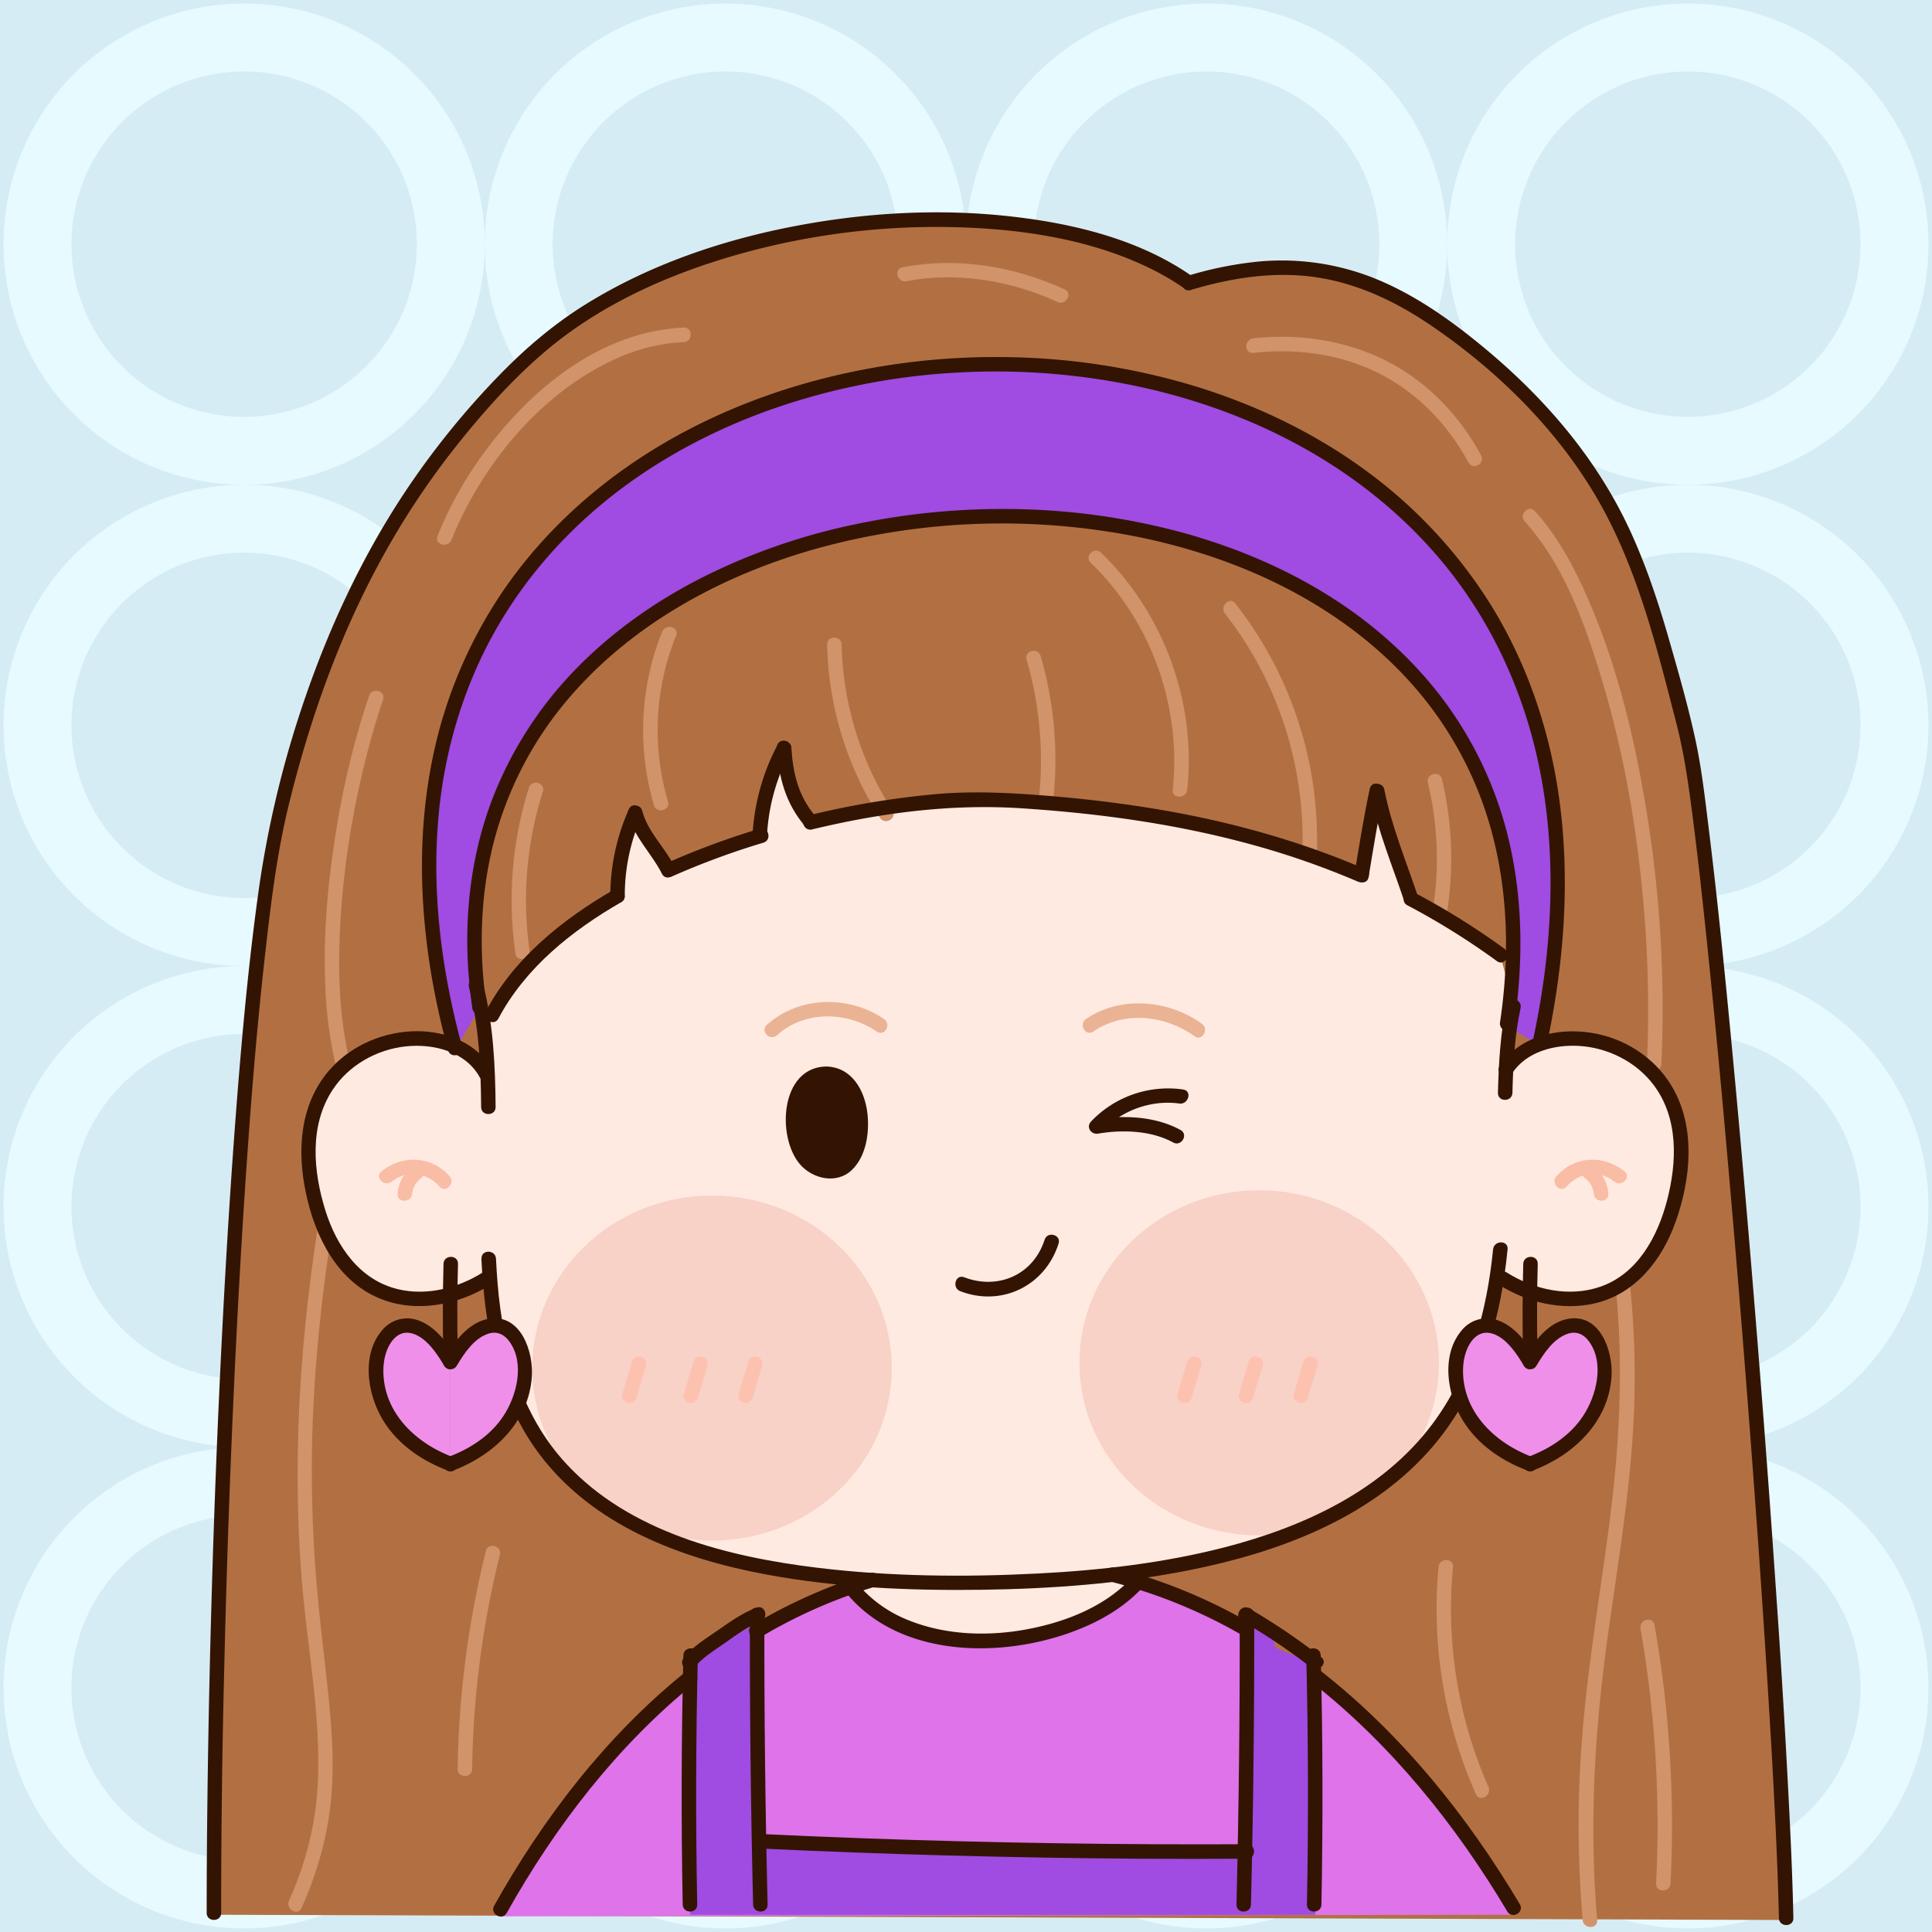 <svg viewBox="0 0 1200 1200" xmlns="http://www.w3.org/2000/svg"><defs><style>.cls-1{isolation:isolate;}.cls-2{fill:#d6ecf4;}.cls-3{fill:#e6faff;}.cls-4{fill:#b27042;}.cls-5{fill:#de73ea;}.cls-6{fill:#a04be2;}.cls-7{fill:#ffeae1;}.cls-8{fill:#f8d1c7;}.cls-9{fill:#331403;}.cls-10{mix-blend-mode:multiply;}.cls-11{fill:#eab394;}.cls-12{fill:#f9bca5;}.cls-13{opacity:0.67;}.cls-14{fill:#ffb9a4;}.cls-15{fill:#d19369;}.cls-16{fill:#ef8fea;}</style></defs><title>touxiang</title><g class="cls-1"><g id="bg"><rect height="1200" width="1200" class="cls-2"></rect><path d="M301.11,151.67A149.45,149.45,0,1,0,151.66,301.11,149.45,149.45,0,0,0,301.11,151.67ZM151.66,258.93A107.27,107.27,0,1,1,258.93,151.67,107.39,107.39,0,0,1,151.66,258.93Z" class="cls-3"></path><path d="M450.56,301.11A149.45,149.45,0,1,0,301.11,151.67,149.44,149.44,0,0,0,450.56,301.11Zm0-256.72A107.27,107.27,0,1,1,343.29,151.67,107.4,107.4,0,0,1,450.56,44.39Z" class="cls-3"></path><path d="M749.45,301.11A149.45,149.45,0,1,0,600,151.67,149.45,149.45,0,0,0,749.45,301.11Zm0-256.72A107.27,107.27,0,1,1,642.18,151.67,107.41,107.41,0,0,1,749.45,44.39Z" class="cls-3"></path><path d="M1048.33,301.11A149.45,149.45,0,1,0,898.9,151.67,149.44,149.44,0,0,0,1048.33,301.11Zm0-256.72A107.27,107.27,0,1,1,941.07,151.67,107.4,107.4,0,0,1,1048.33,44.39Z" class="cls-3"></path><path d="M301.11,450.56A149.45,149.45,0,1,0,151.66,600,149.45,149.45,0,0,0,301.11,450.56ZM151.66,557.82A107.27,107.27,0,1,1,258.93,450.56,107.39,107.39,0,0,1,151.66,557.82Z" class="cls-3"></path><path d="M600,450.56A149.45,149.45,0,1,0,450.56,600,149.45,149.45,0,0,0,600,450.56ZM450.56,557.82A107.27,107.27,0,1,1,557.82,450.56,107.39,107.39,0,0,1,450.56,557.82Z" class="cls-3"></path><path d="M749.45,301.11A149.45,149.45,0,1,0,898.9,450.56,149.45,149.45,0,0,0,749.45,301.11Zm0,256.71A107.27,107.27,0,1,1,856.72,450.56,107.39,107.39,0,0,1,749.45,557.82Z" class="cls-3"></path><path d="M1197.78,450.56A149.44,149.44,0,1,0,1048.33,600,149.44,149.44,0,0,0,1197.78,450.56ZM1048.33,557.82a107.27,107.27,0,1,1,107.28-107.26A107.39,107.39,0,0,1,1048.33,557.82Z" class="cls-3"></path><path d="M301.11,749.45A149.45,149.45,0,1,0,151.66,898.9,149.45,149.45,0,0,0,301.11,749.45ZM151.66,856.72A107.27,107.27,0,1,1,258.93,749.45,107.4,107.4,0,0,1,151.66,856.72Z" class="cls-3"></path><path d="M450.56,600A149.45,149.45,0,1,0,600,749.45,149.45,149.45,0,0,0,450.56,600Zm0,256.72A107.27,107.27,0,1,1,557.82,749.45,107.4,107.4,0,0,1,450.56,856.72Z" class="cls-3"></path><path d="M600,749.45A149.45,149.45,0,1,0,749.45,600,149.46,149.46,0,0,0,600,749.45ZM749.45,642.18A107.27,107.27,0,1,1,642.18,749.45,107.4,107.4,0,0,1,749.45,642.18Z" class="cls-3"></path><path d="M898.9,749.45A149.44,149.44,0,1,0,1048.33,600,149.44,149.44,0,0,0,898.9,749.45Zm149.43-107.27A107.27,107.27,0,1,1,941.07,749.45,107.39,107.39,0,0,1,1048.33,642.18Z" class="cls-3"></path><path d="M151.66,898.9a149.44,149.44,0,1,0,149.45,149.43A149.44,149.44,0,0,0,151.66,898.9Zm0,256.71a107.27,107.27,0,1,1,107.27-107.28A107.4,107.4,0,0,1,151.66,1155.61Z" class="cls-3"></path><path d="M450.56,898.9A149.44,149.44,0,1,0,600,1048.33,149.44,149.44,0,0,0,450.56,898.9Zm0,256.71a107.27,107.27,0,1,1,107.26-107.28A107.39,107.39,0,0,1,450.56,1155.61Z" class="cls-3"></path><path d="M749.45,898.9A149.44,149.44,0,1,0,898.9,1048.33,149.44,149.44,0,0,0,749.45,898.9Zm0,256.71a107.27,107.27,0,1,1,107.27-107.28A107.39,107.39,0,0,1,749.45,1155.61Z" class="cls-3"></path><path d="M898.9,1048.33A149.44,149.44,0,1,0,1048.33,898.9,149.43,149.43,0,0,0,898.9,1048.33Zm149.43-107.26a107.27,107.27,0,1,1-107.26,107.26A107.39,107.39,0,0,1,1048.33,941.07Z" class="cls-3"></path></g><g id="涂色"><path d="M1109.37,1192.55c-3.26-156.24-45.26-671.34-61.85-735.63-26-100.9-41.08-164.22-130.2-237.61C862,173.74,813.16,154.21,738.3,177l-1.63-1.39c-92.76-63.71-310.85-47.43-411.75,50.22C242,306.1,200.46,398.14,175.19,499.24c-26,104.15-42.32,455.69-42.32,690.05Z" class="cls-4"></path><path d="M940.11,1189.29l-129,.2-376.79.58-123.53.2c33.63-60.15,73.24-107.81,116.43-142.9A364.59,364.59,0,0,1,462.51,1022c99.66-63,213.78-64.19,316-3.09a375.5,375.5,0,0,1,36,24.45C860.49,1078.56,903.23,1127.19,940.11,1189.29Z" class="cls-5"></path><path d="M620.36,737.11c23.65.28,46.17,1.32,66.61,2.79l14.92,1.29,7.15.63,6.91.76,13.1,1.47c4.2.5,8.22,1.1,12.06,1.62s7.49,1,10.94,1.56l9.73,1.63,8.45,1.46c2.59.47,4.95,1,7.07,1.42,8.48,1.78,13.14,2.9,13.08,3.21s-4.82-.24-13.38-1.48c-2.14-.3-4.51-.69-7.11-1l-8.49-1.08-9.74-1.29-10.95-1.23c-3.84-.42-7.85-.92-12.05-1.33l-13.08-1.21-6.89-.64-7.13-.52L686.68,744c-20.37-1.24-42.8-2.15-66.36-2.43s-46,.34-66.4,1.19l-14.89.83-7.14.4-6.9.53-13.1,1-12.06,1.15c-3.84.38-7.51.68-11,1.07l-9.76,1.15-8.5,1-7.12,1c-8.57,1.13-13.34,1.62-13.4,1.31s4.62-1.37,13.12-3c2.13-.41,4.49-.89,7.09-1.34l8.47-1.34,9.75-1.49c3.46-.5,7.12-.91,11-1.39s7.87-1,12.08-1.45l13.13-1.24,6.92-.64,7.15-.52,15-1C574.17,737.58,596.71,736.92,620.36,737.11Z"></path><ellipse ry="161.41" rx="2.25" cy="776.58" cx="617.87"></ellipse><path d="M282.6,652.22c-149.73-550.86,797.47-580.64,673.78-3L936,637.33c64.43-428.46-694.65-409.13-638.32-11.08Z" class="cls-6"></path><path d="M493.13,489.37a69.17,69.17,0,0,0,6.91,15.3c2.26,3.75,3.73,6.16,3.23,6.58s-2.76-1.26-5.8-4.71a43.72,43.72,0,0,1-8.63-15.81,64.08,64.08,0,0,1-2.79-17.62,34.54,34.54,0,0,1,.25-5.39c.18-1.27.43-2,.74-2s.65.65,1,1.87.71,3,1.17,5.17A158,158,0,0,0,493.13,489.37Z"></path><path d="M935.39,664.26c.69-14.37,2-27.82,4.72-39.94l-8-30a442,442,0,0,0-55.68-34.71l0-.07c-8-24-16.25-41.93-21-66.79l-.36-.42c-2.9,13.44-6.83,36.84-9.41,52.5l0,.09c-68.71-29.76-144.73-43.11-227.8-47.08-26.58-1.27-69,3.13-114.6,14.17L487,465.73a126.53,126.53,0,0,0-15,52.35l1,2.14A481.57,481.57,0,0,0,415,541.69c-4.61-9.56-18.37-26-20.51-35.67-6.57,14.29-11.15,35.91-11,51.64-33.83,19.38-62.15,43.83-77.87,73.88L295.62,611.3c5.06,19.31,6.93,40.57,7.51,62.85-1.13-3.52-1.85-5.67-1.85-5.67-22.2-42.86-125-25.55-108.93,66.58,14.53,83.18,74.72,82.17,108.93,60.39,0,0,1-3,2.6-7.72,5.94,96.61,43.57,184.06,251.52,193.73a181.84,181.84,0,0,0-24.22,5.86c11.84,18.54,46.46,31.76,87.23,31.35,41.94-.42,77.16-15.15,87.52-34.83a189.79,189.79,0,0,0-26.82-5.22c190.85-18.3,238.65-101.34,251-188.55,1.62,3.45,2.72,5.38,2.72,5.38,34.21,21.78,94.39,22.79,108.93-60.39C1057.26,646.12,962,626.92,935.39,664.26Z" class="cls-7"></path><ellipse ry="107.17" rx="111.65" cy="849.73" cx="442.24" class="cls-8"></ellipse><ellipse ry="107.17" rx="111.65" cy="846.47" cx="782.1" class="cls-8"></ellipse><path d="M816.78,1081.13c-.2-11.1,2.41-26-1.69-36.56-.17-.42,2.52-7.22,2.33-7.64-4.2-8.79-18.41-8.44-25.58-14.26-1.23-1,.69-3.59-.81-3.81-2.21-2.41-10.59-10.07-13.72-9-2.86,1-3.95,12.42-4,16.32q-1.06,58.5-2.11,117c0,2.89-.49,6.67-.92,10.8-12.82,0-25.68.1-38.5.13-5.21-.16-10.42-.22-15.66-.13-57.9-9.7-117.47-8.46-176.65-4.19q-18.15-1.08-36.26-2.22a6.84,6.84,0,0,0-4.91,1.56c-7.72-.94-15.37-2-23-3.09-.09-3.94-.16-7.74,0-11.29.78-22-4.72-43.9-3.93-65.93.39-10.62.52-45.87-1.51-59.73-.62-4.24-5.34,4.55-10.51,4.19-9.31-.58-17,11.19-22.33,15.19-1.76,1.3-4.25-.25-4.84,1.38-3.29.75-4.7,6.21-4.76,10.54,0,2.34-.07,4.65-.1,7q-.44,30.27-.91,60.58c-.29,20.6,3.38,75.41,2.12,81.34,0,0,387.41.19,388.49,0C816.4,1156.42,817.33,1114,816.78,1081.13Z" class="cls-6"></path></g><g id="五官"><path d="M513.13,666.91c-27.72-.06-28.36,60.66,3.15,60.66C540.22,727.57,542.37,667,513.13,666.91Z" class="cls-9"></path><path d="M513.13,662.41C484.56,663,482.35,706,496.74,723c7.82,9.24,22.73,12.7,32.17,3.88,9.17-8.57,11.25-23.59,9.85-35.46-1.67-14.25-9.71-28.67-25.63-29-5.79-.13-5.79,8.87,0,9,20.22.46,20.1,33.62,12.11,45.89-4.73,7.27-13.68,7.28-20,1.65-7.14-6.39-8.91-17.48-8.13-26.58s5.33-20.75,16-21C518.91,671.3,518.93,662.3,513.13,662.41Z" class="cls-9"></path><path d="M596.5,802c25.76,9.9,52.72-3.45,61-29.58,1.77-5.53-6.92-7.9-8.67-2.39-7,21.81-28.93,31.38-50,23.29-5.41-2.07-7.75,6.62-2.39,8.68Z" class="cls-9"></path><g class="cls-10"><path d="M482.61,643c17-15.49,43.66-14.91,62-2.24,4.78,3.3,9.29-4.5,4.55-7.77-21.77-15-53-14.44-72.92,3.64-4.29,3.91,2.09,10.26,6.37,6.37Z" class="cls-11"></path></g><g class="cls-10"><path d="M746.52,635.88c-20.59-14.89-50.62-17.65-72-2.94-4.74,3.26-.25,11.06,4.54,7.77,19-13.05,44.72-10.21,62.92,2.94,4.7,3.4,9.2-4.4,4.54-7.77Z" class="cls-11"></path></g><path d="M734.93,676.71a66,66,0,0,0-57.27,19.89c-3.26,3.47.07,8.25,4.38,7.52,15.06-2.55,33-2,46.65,5.5,5.09,2.79,9.63-5,4.55-7.77-15.92-8.72-36.06-9.38-53.6-6.41L684,703c12.33-13.13,30.55-20,48.52-17.58,5.66.77,8.11-7.9,2.39-8.68Z" class="cls-9"></path></g><g id="细节"><path d="M243.31,733.93c9.27-7.57,22-5.72,29.6,3.07,3.81,4.38,10.15-2,6.37-6.36-11.11-12.78-29.46-13.59-42.33-3.07-4.49,3.67,1.91,10,6.36,6.36Z" class="cls-12"></path><path d="M255.29,725.41A22.12,22.12,0,0,0,247,741.46c-.44,5.78,8.56,5.75,9,0a13.55,13.55,0,0,1,5.61-9.69c1.92-1.49,1.57-4.8,0-6.36-1.9-1.9-4.44-1.5-6.36,0Z" class="cls-12"></path><path d="M1009,727.57c-12.86-10.52-31.22-9.71-42.32,3.07-3.79,4.35,2.55,10.74,6.36,6.36,7.64-8.79,20.33-10.64,29.6-3.07,4.45,3.64,10.85-2.69,6.36-6.36Z" class="cls-12"></path><path d="M984.33,731.77a13.55,13.55,0,0,1,5.61,9.69c.44,5.74,9.44,5.79,9,0a22.11,22.11,0,0,0-8.24-16.05c-1.92-1.49-4.5-1.87-6.37,0-1.55,1.55-1.93,4.86,0,6.36Z" class="cls-12"></path><g class="cls-13"><g class="cls-10"><path d="M392.58,845.77l-6,20c-1.67,5.56,7,7.94,8.68,2.39l6-20c1.67-5.56-7-7.93-8.68-2.39Z" class="cls-14"></path></g><g class="cls-10"><path d="M430.77,845.77l-6,20c-1.68,5.56,7,7.94,8.67,2.39l6-20c1.67-5.56-7-7.93-8.68-2.39Z" class="cls-14"></path></g><g class="cls-10"><path d="M464.76,845.77l-6,20c-1.67,5.56,7,7.94,8.68,2.39l6-20c1.67-5.56-7-7.93-8.68-2.39Z" class="cls-14"></path></g><g class="cls-10"><path d="M737.42,845.77l-6,20c-1.67,5.56,7,7.94,8.68,2.39l6-20c1.68-5.56-7-7.93-8.68-2.39Z" class="cls-14"></path></g><g class="cls-10"><path d="M775.62,845.77l-6,20c-1.67,5.56,7,7.94,8.68,2.39l6-20c1.67-5.56-7-7.93-8.68-2.39Z" class="cls-14"></path></g><g class="cls-10"><path d="M809.61,845.77l-6,20c-1.67,5.56,7,7.94,8.68,2.39l6-20c1.68-5.56-7-7.93-8.67-2.39Z" class="cls-14"></path></g></g><path d="M197,764.94c-11.13,72.83-15.53,146.3-9.26,219.78,3.65,42.71,12.5,86,9.24,129-1.76,23.15-8,45.65-17.45,66.82-2.34,5.24,5.41,9.82,7.77,4.54,8.8-19.71,15-40.22,17.71-61.67,2.42-19.52,1.76-39.22.06-58.77-2-22.64-5-45.17-7.22-67.78a854,854,0,0,1-4.17-88.75c.36-47.16,4.88-94.2,12-140.79.86-5.67-7.81-8.11-8.68-2.4Z" class="cls-15"></path><path d="M301.79,963.38a597.7,597.7,0,0,0-17.53,135.37c-.08,5.8,8.92,5.8,9,0a585.84,585.84,0,0,1,17.21-133c1.39-5.62-7.28-8-8.68-2.39Z" class="cls-15"></path><path d="M893.51,973.33a283.29,283.29,0,0,0,23.21,141.09c2.34,5.28,10.1.71,7.77-4.55a274.22,274.22,0,0,1-22-136.54c.54-5.77-8.46-5.73-9,0Z" class="cls-15"></path><path d="M1018.94,1011.63a708.92,708.92,0,0,1,9.68,158.22c-.29,5.79,8.71,5.77,9,0a719.58,719.58,0,0,0-10-160.61c-1-5.69-9.68-3.28-8.68,2.39Z" class="cls-15"></path><path d="M1003.38,797.9c5.26,50.31,2.56,100.48-4.06,150.52-6.4,48.39-14.83,96.48-17.65,145.27a698.54,698.54,0,0,0,1.34,98.86c.49,5.73,9.49,5.78,9,0-4.61-54.92-2.07-109.68,5-164.26,6.14-47.12,14.7-94,17.39-141.48a553.45,553.45,0,0,0-2-88.91c-.6-5.71-9.6-5.77-9,0Z" class="cls-15"></path><path d="M513.77,400.39a207.06,207.06,0,0,0,32.77,107.54c3.13,4.86,10.92.35,7.78-4.54a198,198,0,0,1-31.55-103c-.13-5.78-9.13-5.8-9,0Z" class="cls-15"></path><path d="M637.66,409.76a224.94,224.94,0,0,1,7.55,87.09c-.62,5.75,8.38,5.71,9,0a231.79,231.79,0,0,0-7.87-89.48c-1.61-5.55-10.3-3.19-8.68,2.39Z" class="cls-15"></path><path d="M760.91,381.2c33.09,42.12,50.13,95.74,48,149.2-.23,5.79,8.77,5.78,9,0a237.82,237.82,0,0,0-50.65-155.57c-3.57-4.55-9.9,1.86-6.36,6.37Z" class="cls-15"></path><path d="M411.28,392.38a164.15,164.15,0,0,0-5.07,107.78c1.64,5.54,10.33,3.18,8.68-2.39a156.18,156.18,0,0,1,5.07-103c2.17-5.37-6.53-7.7-8.68-2.4Z" class="cls-15"></path><path d="M677.46,349.53c37.52,36.26,56.51,89.12,50.95,141-.62,5.75,8.39,5.71,9,0,5.79-54-14.53-109.58-53.59-147.32-4.17-4-10.54,2.33-6.36,6.36Z" class="cls-15"></path><path d="M328.52,489.3a232.16,232.16,0,0,0-8.33,103.11c.82,5.71,9.49,3.28,8.68-2.39a221.92,221.92,0,0,1,8.33-98.33c1.75-5.53-6.93-7.9-8.68-2.39Z" class="cls-15"></path><path d="M886.9,486.27a201.83,201.83,0,0,1,3.28,77.34c-.87,5.66,7.8,8.1,8.68,2.39a213.43,213.43,0,0,0-3.28-82.12c-1.34-5.63-10-3.25-8.68,2.39Z" class="cls-15"></path><path d="M424.67,203.49c-55.55,2.44-102.27,44-131.43,88.37a233.85,233.85,0,0,0-21.48,41.06c-2.17,5.37,6.53,7.7,8.67,2.39,19-47.08,56-92,103-112.87a114.14,114.14,0,0,1,41.24-9.95c5.77-.26,5.8-9.26,0-9Z" class="cls-15"></path><path d="M229.26,432.09a525.34,525.34,0,0,0-20.81,86c-5,31.61-7.87,63.8-6.33,95.82a257.64,257.64,0,0,0,6.85,49.6c1.39,5.62,10.07,3.24,8.68-2.39-7.19-29-7.92-59.34-6.2-89a545.7,545.7,0,0,1,13.91-93.33c3.53-14.93,7.65-29.72,12.58-44.24,1.86-5.49-6.83-7.85-8.68-2.39Z" class="cls-15"></path><path d="M947,323.84c24.61,27.2,37.92,64.8,48.25,99.34,14.37,48,22.6,98,26.34,148a737.1,737.1,0,0,1,1.32,89.67c-.28,5.79,8.72,5.78,9,0a758.8,758.8,0,0,0-10-161.68c-7.65-45.49-19-91.19-38.28-133.27-7.92-17.28-17.41-34.21-30.23-48.37-3.9-4.31-10.24,2.07-6.36,6.36Z" class="cls-15"></path><path d="M778.43,219.18c24.78-2.74,50.36.13,73.23,10.41,26.35,11.84,46.79,32.47,60.47,57.73,2.76,5.09,10.53.56,7.77-4.54-14.34-26.48-36.08-48.51-63.7-61-24.32-11-51.33-14.56-77.77-11.64-5.69.63-5.76,9.64,0,9Z" class="cls-15"></path><path d="M661.32,179.8C630.5,165.43,594.21,159.41,560.58,166c-5.68,1.11-3.27,9.79,2.39,8.68,31.09-6.08,65.33-.38,93.81,12.9,5.21,2.44,9.79-5.32,4.54-7.77Z" class="cls-15"></path></g><g id="线"><path d="M814.23,1044.43c49.73,39,89.78,88.75,122,142.85,3,5,10.75.45,7.77-4.54-32.57-54.7-73.1-105.25-123.39-144.67-4.51-3.54-10.92,2.79-6.37,6.36Z" class="cls-9"></path><path d="M771.27,1006.74a382.42,382.42,0,0,1,43,28.93c4.52,3.51,10.94-2.81,6.37-6.36A396.56,396.56,0,0,0,775.81,999c-5-2.91-9.56,4.87-4.54,7.77Z" class="cls-9"></path><path d="M689.93,982.4a322.17,322.17,0,0,1,81.34,33.1c5,2.88,9.58-4.89,4.54-7.77a331,331,0,0,0-83.49-34c-5.62-1.41-8,7.26-2.39,8.68Z" class="cls-9"></path><path d="M472,1017.1a316.91,316.91,0,0,1,70.83-31.37c5.53-1.66,3.18-10.35-2.39-8.68a326.41,326.41,0,0,0-73,32.28c-5,2.95-.45,10.74,4.54,7.77Z" class="cls-9"></path><path d="M314.69,1188.25c30.29-54,68.59-103.86,116.91-143,4.51-3.64-1.89-10-6.36-6.36-48.86,39.54-87.69,90.16-118.32,144.78-2.83,5.06,4.94,9.6,7.77,4.54Z" class="cls-9"></path><path d="M469.93,998.52c-8.81,3.23-16.86,9.06-24.49,14.37-7,4.85-15.43,10-20.74,16.75-3.53,4.5,2.79,10.92,6.37,6.36,4.87-6.21,12.53-10.88,18.91-15.34,6.91-4.8,14.37-10.54,22.34-13.46,5.39-2,3.06-10.68-2.39-8.68Z" class="cls-9"></path><path d="M939.4,678.81c.45-17.62,1.31-35.34,5.05-52.62,1.22-5.64-7.45-8.06-8.68-2.39-3.91,18.06-4.9,36.59-5.37,55-.15,5.8,8.85,5.79,9,0Z" class="cls-9"></path><path d="M299,781.75c2,42.39,9.75,86.22,35.69,121,33.47,44.89,88.42,65.44,141.73,75.29,43.9,8.12,88.81,10,133.37,9.4,43.17-.6,86.55-3.75,129-12.19,54.15-10.78,110.07-31.28,148-73.22,27.85-30.8,42.1-70.09,47.76-110.73q1.08-7.65,1.84-15.34c.57-5.76-8.43-5.72-9,0-3.87,38.72-14.2,77.24-37.89,108.76-31,41.28-80,63.75-128.84,76.34-37.85,9.76-76.9,14.26-115.87,16.27-45.73,2.35-92,1.93-137.46-3.62-55.38-6.76-116.18-22-155.53-64.43-28.35-30.55-39.35-71.42-42.73-112-.43-5.15-.75-10.32-1-15.49-.28-5.76-9.28-5.8-9,0Z" class="cls-9"></path><path d="M291.28,613.17c6.24,24.3,7.35,49.48,7.56,74.45,0,5.79,9,5.8,9,0-.21-25.75-1.45-51.79-7.88-76.84-1.44-5.61-10.12-3.23-8.68,2.39Z" class="cls-9"></path><path d="M306,665c-8.92-16.82-28.23-24.37-46.48-24.51-20.74-.15-41.77,8.73-55.3,24.61-18.16,21.3-19.8,49.85-14.16,76.22,5.74,26.88,19.34,54.45,46.16,65.34,22.28,9,48.27,4,68.16-8.54,4.89-3.07.38-10.86-4.54-7.77-15.37,9.68-34.63,14.68-52.59,10.41-23.87-5.68-38.19-26.62-45.15-48.92C194.55,727.62,192,699.2,206.54,677c10-15.36,27.41-25.17,45.55-27.08,17.34-1.83,37.43,3.24,46.16,19.69,2.72,5.12,10.49.58,7.77-4.54Z" class="cls-9"></path><path d="M939.3,666.51c8.88-13.3,26.05-17.73,41.21-16.88,18,1,35.7,9.78,46.6,24.28,15.52,20.65,14.55,47.84,8.33,71.7-5.86,22.46-18.31,45.65-41.56,53.63-19.4,6.65-41,1.84-58-8.86-4.92-3.09-9.44,4.69-4.54,7.77,17.32,10.91,38.93,16.05,59.11,11.42,25.17-5.79,41.65-26.75,50.09-50.08,9.69-26.76,13-59.35-2.15-84.79-10.77-18.15-29.92-30.24-50.68-33.31s-44,2.35-56.21,20.58c-3.22,4.83,4.57,9.34,7.77,4.54Z" class="cls-9"></path><path d="M738.94,170.53c-31.94-21.78-71.17-31.42-109.1-35.87-45.79-5.38-92.62-2.71-137.82,6.11-44.92,8.77-89.39,24.06-128.38,48.33-19.94,12.4-37.48,27.4-53.8,44.23a508.93,508.93,0,0,0-55.55,68.17C222.93,347.66,200,399,183.36,452.14a641.5,641.5,0,0,0-23.31,105.3c-5.54,40.62-9.34,81.47-12.6,122.33-4,50.71-7.14,101.5-9.7,152.31q-4.11,81.57-6.4,163.21-2.26,78.46-2.86,157-.11,17.92-.12,35.85c0,5.79,9,5.8,9,0q0-75.19,1.87-150.38,1.89-80.9,5.44-161.75c2.27-51.51,5.06-103,8.65-154.44,3-43.68,6.61-87.34,11.57-130.84,3.43-30.08,7.08-60.48,14.25-89.94,12.83-52.63,31-104.31,56.91-152a492.82,492.82,0,0,1,46.83-71.13c16.93-21.35,35.47-42.26,56.33-59.86,34-28.73,76-47.45,118.52-59.57a453.92,453.92,0,0,1,136.75-17.09c40,1.14,81.58,7.31,118,24.66A163.07,163.07,0,0,1,734.4,178.3c4.8,3.27,9.31-4.52,4.54-7.77Z" class="cls-9"></path><path d="M739.5,180.15c26.2-7.88,53.89-12.12,81.11-7.43C845.35,177,868,188,888.61,202c42.7,29,81.32,67.42,106.35,112.83,23,41.79,34.45,88.67,46.28,134.54,4.61,17.86,7.25,36,9.63,54.27,3.85,29.43,7,58.95,10.06,88.48q5.91,57.51,11,115.09,5.74,64.34,10.86,128.73,5.16,64.66,9.73,129.38,4.11,58.51,7.55,117.07c1.76,30.57,3.37,61.17,4.36,91.78q.28,8.58.47,17.16c.12,5.79,9.12,5.81,9,0-.6-28.35-2-56.69-3.5-85q-3-57.07-7-114.1-4.38-64.56-9.43-129-5.13-65.9-10.87-131.72-5.25-60.18-11.18-120.28c-3.16-31.68-6.48-63.35-10.39-94.94-2.39-19.31-4.53-38.87-8.7-57.89-4.51-20.54-10.37-41-16.16-61.17-6.38-22.26-13.66-44.3-23.19-65.44-21-46.6-54.25-85.09-93.55-117.34-20.35-16.7-42.14-31.95-66.71-41.78a155.08,155.08,0,0,0-73.57-10,229.27,229.27,0,0,0-42.49,8.8c-5.53,1.67-3.17,10.35,2.4,8.68Z" class="cls-9"></path><path d="M302.05,623.87c-4.84-34.57-3.75-70.13,5.46-103.89a223.24,223.24,0,0,1,42.19-82c19.55-24,43.59-44,70.05-59.95,27.74-16.75,57.95-29.13,89.16-37.75a432.08,432.08,0,0,1,198.44-6.69C739,340.12,770,350.4,798.74,365.23c27.76,14.33,53.35,32.83,74.65,55.74a227.33,227.33,0,0,1,48.24,79.85c11.69,33.58,15.37,69.31,13.18,104.69q-.91,14.78-3.11,29.44c-.85,5.67,7.82,8.11,8.68,2.4,5.67-38.05,5.77-77-3-114.6a236.67,236.67,0,0,0-41.51-88.92c-19.41-25.62-43.74-47.1-71-64.1-28-17.49-58.9-30.28-90.71-39a422.57,422.57,0,0,0-101.83-14.49A443.28,443.28,0,0,0,529.53,326a384.77,384.77,0,0,0-94.81,33.42c-28.57,14.67-55.22,33.54-77.57,56.68A238.16,238.16,0,0,0,305.91,496c-12.42,32.34-17.07,67.35-15.32,101.87.48,9.51,1.47,19,2.79,28.42.8,5.71,9.47,3.28,8.67-2.39Z" class="cls-9"></path><path d="M286.94,649.84c-12.77-47.15-19.11-96.32-14.35-145.12,3.92-40.1,15.79-79.4,35.83-114.4,18.68-32.61,44.11-61.05,73.82-84s63.84-40.64,99.43-52.95a416.27,416.27,0,0,1,113.83-22,423.48,423.48,0,0,1,116,9.67c37.3,8.48,73.43,22.25,106.33,41.85,32.48,19.35,61.65,44.43,84.67,74.49,24.53,32,41.68,69.13,51.14,108.3,11.17,46.24,11.69,94.6,5.35,141.59-1.79,13.28-4.16,26.49-7,39.59-1.2,5.65,7.47,8.07,8.68,2.4,10.76-50.47,14.85-102.58,7.69-153.84-5.87-42-19.71-82.93-42-119.11A300.36,300.36,0,0,0,846.59,291c-31.65-22.91-67.47-39.87-104.79-51.26A422.71,422.71,0,0,0,624,221.8a433.51,433.51,0,0,0-118.54,14.85c-37.59,10.18-73.94,25.73-106.63,47-32.29,21-60.85,47.52-83.25,78.9a286.34,286.34,0,0,0-47.22,110c-9.28,46.5-7.67,94.47,1,140.93,2.44,13,5.45,26,8.92,38.79,1.52,5.59,10.2,3.22,8.68-2.39Z" class="cls-9"></path><path d="M874.13,562.29A454.35,454.35,0,0,1,929.81,597c4.69,3.41,9.19-4.39,4.55-7.77a453.89,453.89,0,0,0-55.68-34.72c-5.12-2.7-9.68,5.07-4.55,7.77Z" class="cls-9"></path><path d="M504.47,515.15C547,504.92,590,499.25,633.71,502c46.67,3,93.25,9.23,138.52,21.19a507.62,507.62,0,0,1,71.17,24.4c5.26,2.27,9.85-5.49,4.54-7.77C805.43,521.51,760.66,509.36,715,502c-23.57-3.83-47.32-6.49-71.14-8.25-20.4-1.51-40.54-2.32-61-.64a533.94,533.94,0,0,0-80.83,13.4c-5.63,1.35-3.25,10,2.39,8.68Z" class="cls-9"></path><path d="M417.3,544.4a483.23,483.23,0,0,1,56.86-21c5.53-1.68,3.17-10.37-2.39-8.68a501.69,501.69,0,0,0-59,21.93c-5.28,2.36-.71,10.11,4.54,7.77Z" class="cls-9"></path><path d="M309.57,632.63c16.82-31.69,45.67-54.63,76.26-72.27,5-2.89.49-10.67-4.54-7.77-31.86,18.36-62,42.51-79.49,75.5-2.71,5.11,5.06,9.67,7.77,4.54Z" class="cls-9"></path><path d="M483.15,462.27a135.37,135.37,0,0,0-15.63,54.63c-.4,5.78,8.61,5.75,9,0a124.38,124.38,0,0,1,14.4-50.08c2.73-5.11-5-9.67-7.77-4.55Z" class="cls-9"></path><path d="M482.54,464.54c1.15,18.49,5.41,34.52,17.55,48.71,3.77,4.41,10.11-2,6.36-6.36-10.49-12.27-13.92-26.42-14.91-42.35-.36-5.75-9.36-5.79-9,0Z" class="cls-9"></path><path d="M390.63,502.56a132.9,132.9,0,0,0-11.57,53.92c0,5.79,9,5.8,9,0a122.11,122.11,0,0,1,10.34-49.37c2.35-5.25-5.4-9.83-7.77-4.55Z" class="cls-9"></path><path d="M390.18,506c3.45,13.73,14.75,24.31,21,36.75,2.59,5.19,10.36.63,7.77-4.54-5.82-11.66-16.83-21.78-20.05-34.6-1.42-5.61-10.1-3.24-8.68,2.39Z" class="cls-9"></path><path d="M850.78,489.93c-3.71,17.38-6.52,35-9.4,52.5-.94,5.66,7.73,8.1,8.67,2.39,2.89-17.53,5.7-35.11,9.4-52.5,1.21-5.64-7.47-8.06-8.67-2.39Z" class="cls-9"></path><path d="M851.14,492.74c4.48,23,13.56,44.6,21,66.79,1.83,5.47,10.52,3.12,8.68-2.39-7.4-22.19-16.48-43.74-21-66.79-1.11-5.68-9.78-3.28-8.68,2.39Z" class="cls-9"></path><path d="M424.47,1028.15q-1.92,77.38-.42,154.81c.11,5.78,9.11,5.8,9,0q-1.5-77.4.42-154.81c.14-5.8-8.86-5.79-9,0Z" class="cls-9"></path><path d="M465.77,1002.86q-.19,90.06,2,180.1c.14,5.78,9.14,5.8,9,0q-2.2-90-2-180.1c0-5.79-9-5.8-9,0Z" class="cls-9"></path><path d="M811.34,1028.15q1.9,77.38.42,154.81c-.12,5.79,8.88,5.79,9,0q1.49-77.4-.42-154.81c-.14-5.78-9.14-5.81-9,0Z" class="cls-9"></path><path d="M770,1002.86q.19,90.06-2,180.1c-.15,5.79,8.85,5.79,9,0q2.21-90,2-180.1c0-5.79-9-5.8-9,0Z" class="cls-9"></path><path d="M471.43,1148.11q117.82,5.58,235.82,6.37,33.64.21,67.31,0c5.79,0,5.8-9,0-9q-118,.6-235.88-3.59-33.64-1.22-67.25-2.81c-5.79-.28-5.78,8.72,0,9Z" class="cls-9"></path><path d="M524.37,987.78c34.36,44.32,104.73,42.84,151.45,21.78,12.58-5.67,24.49-13.38,33.87-23.57,3.92-4.26-2.43-10.64-6.36-6.36-16.39,17.79-40.36,27.41-63.68,32-25.06,5-52.47,4.21-76.3-5.65a79.39,79.39,0,0,1-32.62-24.57c-3.54-4.57-9.87,1.84-6.36,6.36Z" class="cls-9"></path></g><g id="erding"><path d="M279.76,909.24c-80.14-29.49-39.73-130.63,0-63.2" class="cls-16"></path><path d="M281,904.9c-21-7.89-40-24.68-42.59-48.11-.8-7.3-.06-15.32,3.7-21.77,2.78-4.79,7-7.79,11.91-7.16,9.81,1.24,17.23,12.62,21.9,20.45,3,5,10.75.45,7.77-4.54-5.81-9.74-13.76-20.7-25.2-24.1a20.07,20.07,0,0,0-21.24,6.69c-13.43,15.95-8.75,41.56,1.83,57.6,9.4,14.24,23.76,23.7,39.53,29.62,5.43,2,7.77-6.65,2.39-8.68Z" class="cls-9"></path><path d="M279.76,909.24c80.13-29.49,39.72-130.63,0-63.2" class="cls-16"></path><path d="M281,913.58c25.45-9.55,47.26-29.9,49.33-58.29,1.14-15.6-6.73-39.35-26.53-36.2-12.77,2-21.73,14.38-27.88,24.68-3,5,4.8,9.51,7.77,4.54,4.55-7.63,10.79-17.19,19.82-20,5.08-1.56,9.53.36,12.77,4.77,9.93,13.48,4.73,34-3.78,46.68-8,12-20.58,20.11-33.89,25.1-5.37,2-3.05,10.73,2.39,8.68Z" class="cls-9"></path><path d="M275.47,785q-.72,27-.19,54c.11,5.79,9.11,5.81,9,0q-.54-27,.19-54c.16-5.79-8.84-5.79-9,0Z" class="cls-9"></path><path d="M950.4,909.24c-80.13-29.49-39.72-130.63,0-63.2" class="cls-16"></path><path d="M951.6,904.9c-21-7.89-40-24.68-42.59-48.11-.8-7.3-.06-15.32,3.7-21.77,2.78-4.79,7-7.79,11.9-7.16,9.82,1.24,17.24,12.62,21.91,20.45,3,5,10.75.45,7.77-4.54-5.81-9.74-13.76-20.7-25.2-24.1a20.06,20.06,0,0,0-21.24,6.69c-13.43,15.95-8.75,41.56,1.83,57.6,9.39,14.24,23.76,23.7,39.53,29.62,5.42,2,7.77-6.65,2.39-8.68Z" class="cls-9"></path><path d="M950.4,909.24c80.13-29.49,39.72-130.63,0-63.2" class="cls-16"></path><path d="M951.6,913.58c25.45-9.55,47.26-29.9,49.33-58.29,1.13-15.6-6.74-39.35-26.53-36.2-12.78,2-21.74,14.38-27.88,24.68-3,5,4.8,9.51,7.77,4.54,4.55-7.63,10.78-17.19,19.82-20,5.08-1.56,9.53.36,12.77,4.77,9.93,13.48,4.72,34-3.78,46.68-8,12-20.58,20.11-33.89,25.1-5.38,2-3.05,10.73,2.39,8.68Z" class="cls-9"></path><path d="M946.12,785q-.74,27-.2,54c.12,5.79,9.12,5.81,9,0q-.52-27,.2-54c.15-5.79-8.85-5.79-9,0Z" class="cls-9"></path></g></g></svg>